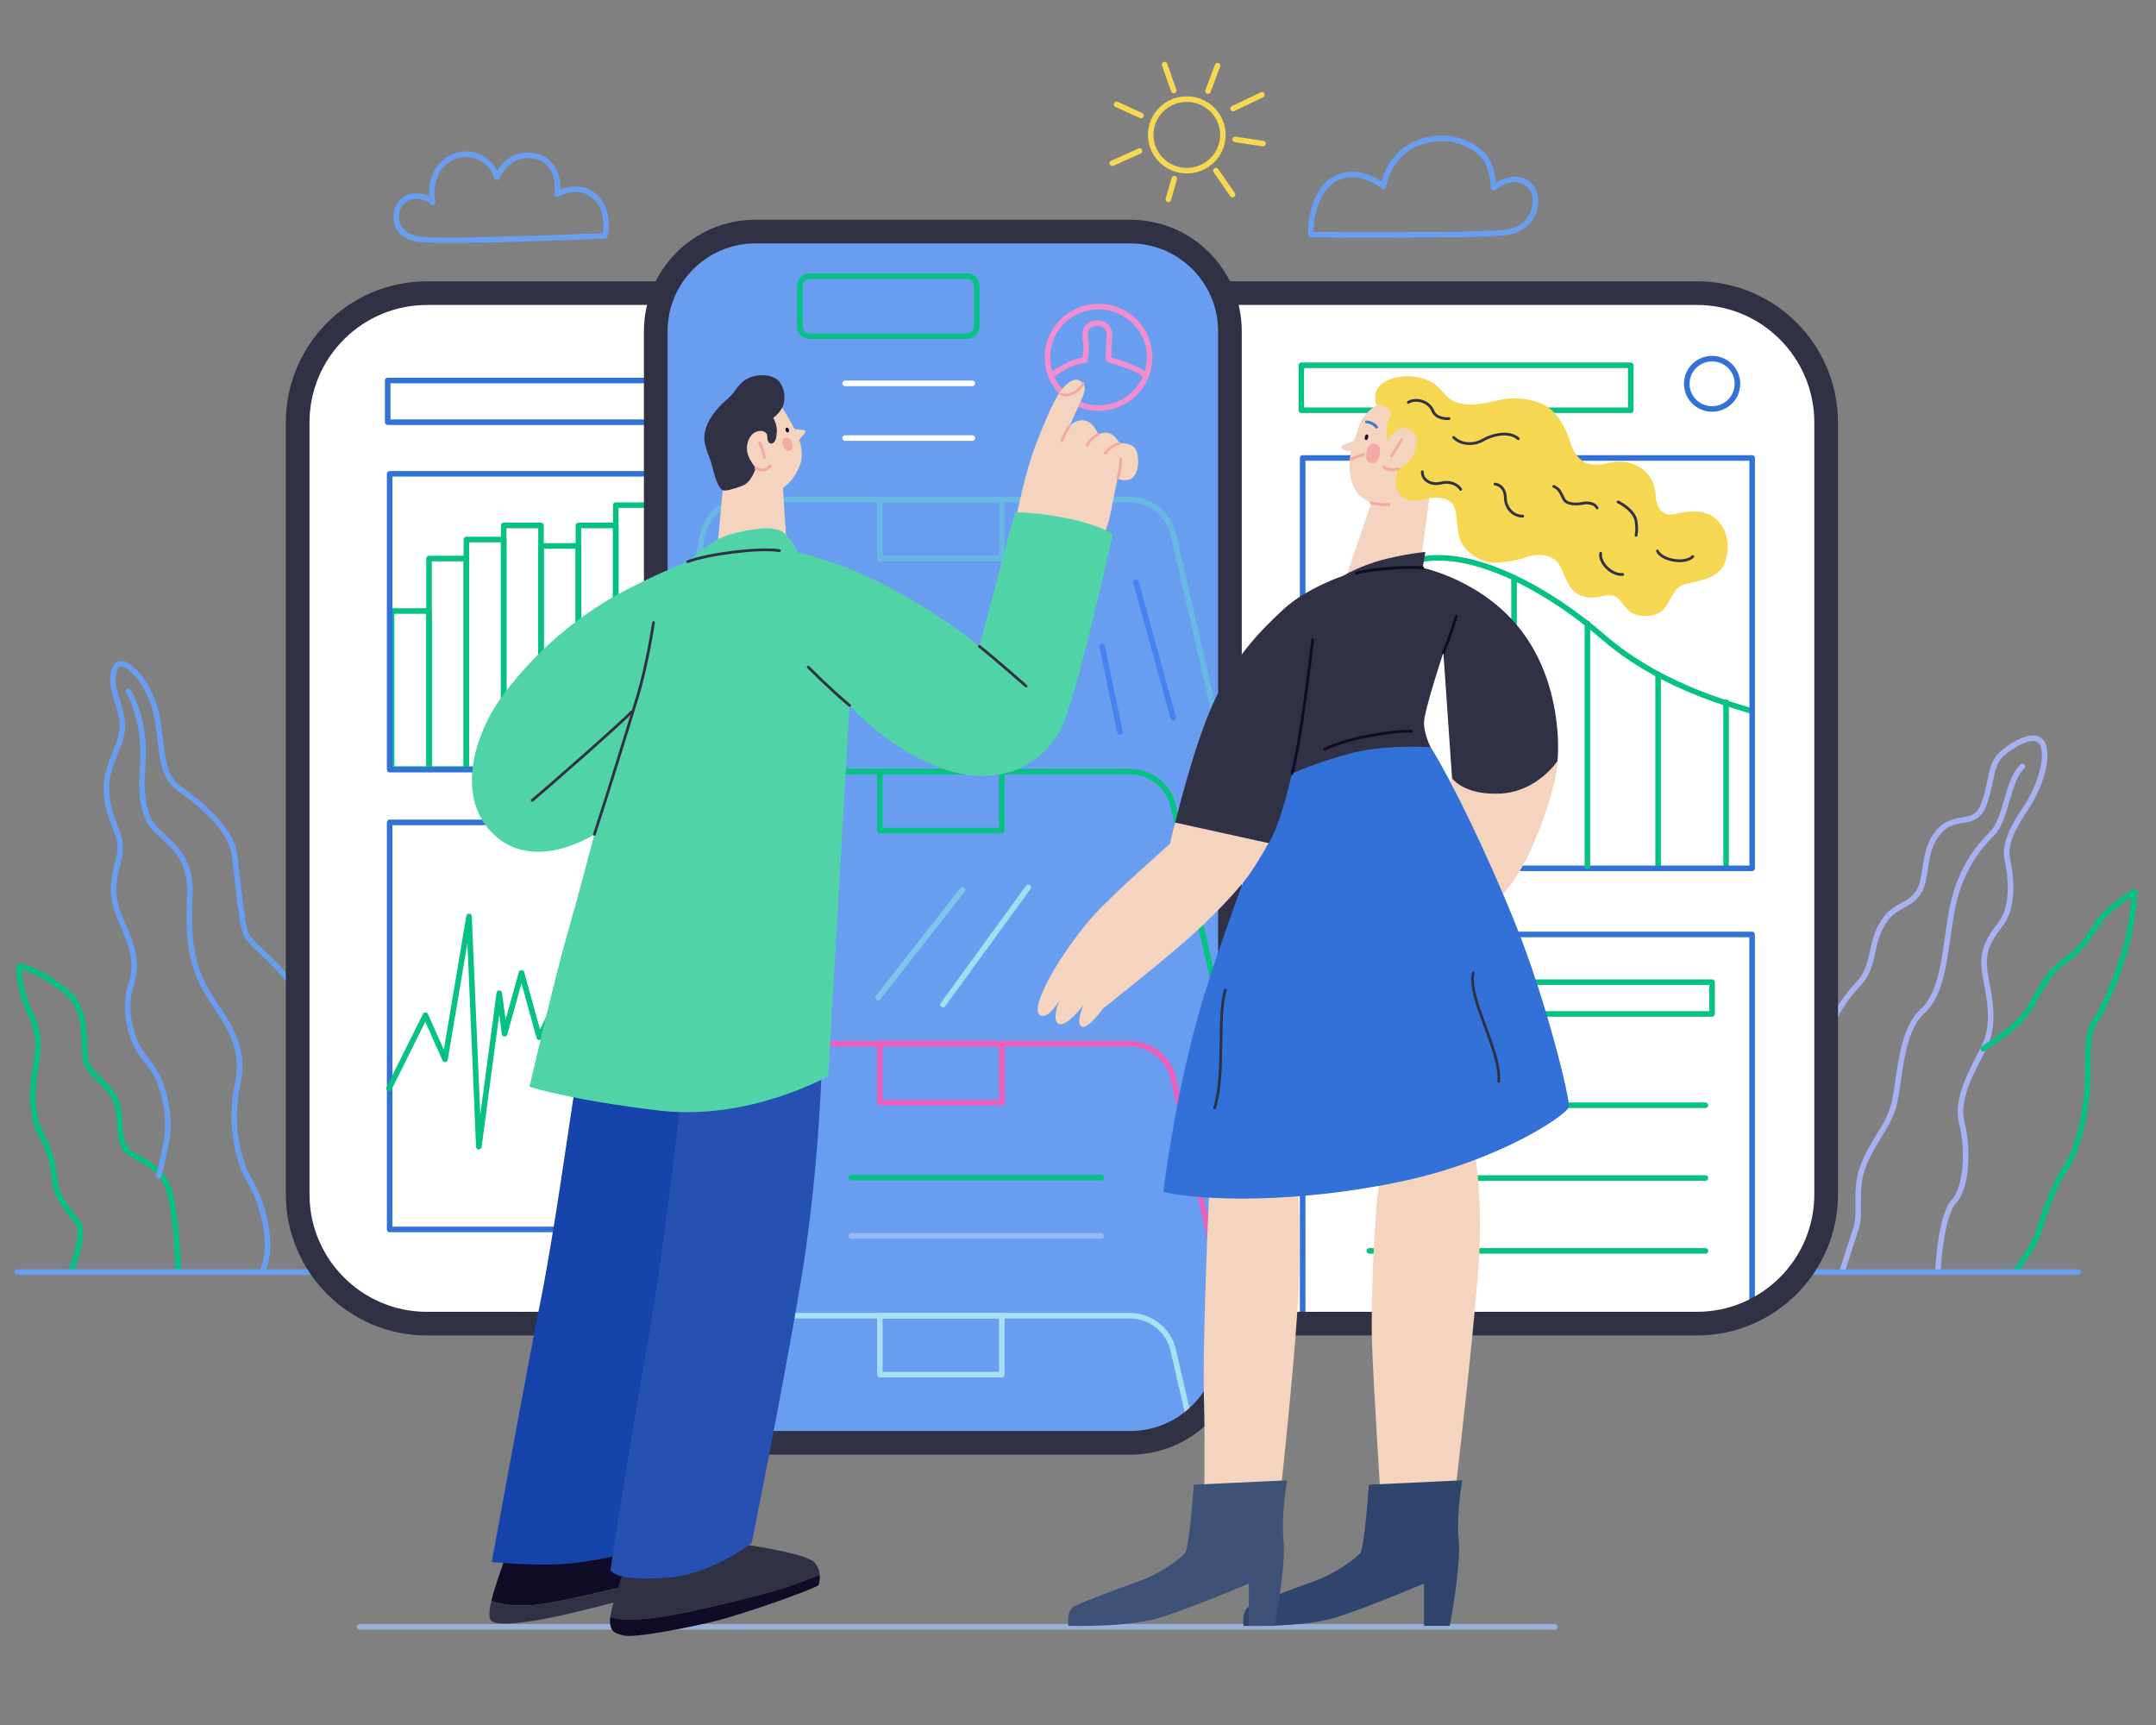 <svg width="450" height="360" viewBox="0 0 450 360" fill="none" xmlns="http://www.w3.org/2000/svg">
<rect x="0" y="0" width="450" height="360" fill="#808080" stroke="none"/>
<g clip-path="url(#clip0_2709_10448)">
<path d="M75.07 339.51H324.5" stroke="#98B1DB" stroke-width="1.16" stroke-linecap="round" stroke-linejoin="round"/>
<path d="M380.36 218.32C383.33 210.77 384.63 208.93 387.97 205.24C391.31 201.56 390.2 197.87 392.61 193.27C395.02 188.67 398.36 189.4 400.4 186.27C402.44 183.14 401.14 177.61 404.67 173.56C408.2 169.51 412.28 173.01 414.14 167.67C416 162.33 415.25 159.38 418.22 156.99C421.19 154.6 425.64 152.39 426.57 155.88C427.5 159.38 425.09 165.27 422.86 168.59C420.63 171.91 418.22 175.96 418.96 179.27C419.7 182.59 420.44 189.03 417.66 192.71C414.88 196.39 413.58 198.6 414.32 203.21C415.06 207.81 416.73 213.52 413.95 218.86C411.17 224.2 408.2 229.73 409.5 234.51C410.8 239.3 410.61 247.77 407.83 250.72C405.05 253.67 404.49 265.09 404.49 265.09" stroke="#A7B1F2" stroke-width="1.16" stroke-linecap="round" stroke-linejoin="round"/>
<path d="M422.12 159.94C418.96 162.89 418.78 170.99 415.81 173.94C412.84 176.89 408.76 181.86 407.27 190.7C405.79 199.54 405.6 207.09 401.15 211.14C396.7 215.19 396.51 225.32 395.4 230.11C394.29 234.9 391.32 237.48 389.09 242.82C386.86 248.16 388.53 252.95 387.42 256.26C386.31 259.58 384.45 265.47 384.45 265.47" stroke="#A7B1F2" stroke-width="1.16" stroke-linecap="round" stroke-linejoin="round"/>
<path d="M413.95 218.87C417.85 216.11 421.19 214.27 423.6 210.4C426.01 206.53 427.13 203.22 430.84 200.64C434.55 198.06 436.04 195.3 438.08 192.35C440.12 189.4 445.5 186.09 445.5 186.09C445.5 186.09 445.13 193.09 443.64 197.88C442.16 202.67 439.74 209.67 437.33 212.98C434.92 216.3 436.22 223.85 435.47 229.19C434.73 234.53 433.8 239.69 431.02 243.92C428.24 248.16 426.38 254.23 425.45 257.18C424.52 260.13 420.81 265.1 420.81 265.1" stroke="#05C182" stroke-width="1.16" stroke-linecap="round" stroke-linejoin="round"/>
<path d="M37.21 265.28C37.21 265.28 37.02 256.44 35.73 250.18C34.43 243.92 30.72 242.81 27.56 240.97C24.4 239.13 25.33 234.89 24.59 230.84C23.85 226.79 17.91 224.21 17.72 220.34C17.53 216.47 17.72 212.6 15.86 209.29C14 205.97 4.91 201 3.98 201.74C3.98 201.74 3.79 205.98 6.02 210.76C8.25 215.55 8.25 217.94 7.32 223.47C6.39 229 6.95 233.05 8.06 235.63C9.17 238.21 10.84 240.42 11.22 245.02C11.59 249.62 14 252.57 16.05 254.78C18.09 256.99 14.94 264.91 14.94 264.91" stroke="#05C182" stroke-width="1.16" stroke-linecap="round" stroke-linejoin="round"/>
<path d="M61.52 207.27C60.78 203.4 52.61 197.32 51.5 195.3C50.39 193.27 49.64 183.51 48.9 178.17C48.16 172.83 41.29 167.3 37.39 164.54C33.49 161.78 34.05 156.99 32.75 149.62C31.45 142.25 25.67 136.59 24.21 139.12C21.98 142.99 26.07 147.78 25.51 152.38C24.95 156.98 21.43 160.3 22.35 166.75C23.28 173.2 26.25 174.12 24.58 180.19C22.91 186.27 23.84 188.85 25.69 193.08C27.55 197.32 28.85 201 27.36 205.42C25.88 209.84 26.62 216.84 30.7 221.44C34.78 226.04 35.53 233.96 34.78 238.02C34.04 242.07 33.11 245.39 33.11 245.39" stroke="#699DEF" stroke-width="1.16" stroke-linecap="round" stroke-linejoin="round"/>
<path d="M26.82 144.28C29.42 149.07 30.16 154.41 29.79 159.57C29.42 164.73 29.42 170.44 32.95 173.57C36.48 176.7 40 179.83 39.63 186.65C39.26 193.46 39.44 200.09 42.6 205.99C45.76 211.88 51.51 216.86 49.65 225.88C47.79 234.9 49.65 242.27 52.25 246.69C54.85 251.11 57.26 259.77 54.85 265.11" stroke="#699DEF" stroke-width="1.16" stroke-linecap="round" stroke-linejoin="round"/>
<path d="M3.66 265.47H433.77" stroke="#699DEF" stroke-width="1.16" stroke-linecap="round" stroke-linejoin="round"/>
<path d="M89.12 61.17H354.16C369.06 61.17 381.15 73.26 381.15 88.16V249.25C381.15 264.15 369.06 276.24 354.16 276.24H89.12C74.22 276.24 62.13 264.15 62.13 249.25V88.17C62.13 73.27 74.22 61.18 89.12 61.18V61.17Z" fill="white"/>
<path d="M340.37 76.23H271.61V85.62H340.37V76.23Z" stroke="#05C182" stroke-width="1.16" stroke-linecap="round" stroke-linejoin="round"/>
<path d="M357.35 85.35C360.272 85.35 362.64 82.999 362.64 80.1C362.64 77.201 360.272 74.85 357.35 74.85C354.428 74.85 352.06 77.201 352.06 80.1C352.06 82.999 354.428 85.35 357.35 85.35Z" stroke="#3171D8" stroke-width="1.16" stroke-linecap="round" stroke-linejoin="round"/>
<path d="M271.89 276.24V195.02H365.7V274.03" stroke="#3171D8" stroke-width="1.16" stroke-linecap="round" stroke-linejoin="round"/>
<path d="M357.35 204.97H298.33V211.6H357.35V204.97Z" stroke="#05C182" stroke-width="1.16" stroke-linecap="round" stroke-linejoin="round"/>
<path d="M355.96 230.66H285.81" stroke="#05C182" stroke-width="1.16" stroke-linecap="round" stroke-linejoin="round"/>
<path d="M355.96 245.85H285.81" stroke="#05C182" stroke-width="1.16" stroke-linecap="round" stroke-linejoin="round"/>
<path d="M355.96 261.05H285.81" stroke="#05C182" stroke-width="1.16" stroke-linecap="round" stroke-linejoin="round"/>
<path d="M365.42 148.33C359.02 146.4 345.65 142.53 334.52 132.86C323.38 123.19 307.52 114.35 296.1 116.84C284.69 119.33 272.44 130.1 272.44 130.1" stroke="#05C182" stroke-width="1.16" stroke-linecap="round" stroke-linejoin="round"/>
<path d="M346.08 140.74V181.07" stroke="#05C182" stroke-width="1.16" stroke-linecap="round" stroke-linejoin="round"/>
<path d="M360.27 146.54V180.93" stroke="#05C182" stroke-width="1.16" stroke-linecap="round" stroke-linejoin="round"/>
<path d="M365.71 95.57H271.89V181.21H365.71V95.57Z" stroke="#3171D8" stroke-width="1.16" stroke-linecap="round" stroke-linejoin="round"/>
<path d="M331.32 130.1V180.8" stroke="#05C182" stroke-width="1.16" stroke-linecap="round" stroke-linejoin="round"/>
<path d="M316.01 120.57V180.93" stroke="#05C182" stroke-width="1.16" stroke-linecap="round" stroke-linejoin="round"/>
<path d="M89.12 61.17H354.16C369.06 61.17 381.15 73.26 381.15 88.16V249.25C381.15 264.15 369.06 276.24 354.16 276.24H89.12C74.22 276.24 62.13 264.15 62.13 249.25V88.17C62.13 73.27 74.22 61.18 89.12 61.18V61.17Z" stroke="#303145" stroke-width="4.94" stroke-linecap="round" stroke-linejoin="round"/>
<path d="M235.91 48.33H157.67C146.183 48.33 136.87 57.642 136.87 69.13V280.31C136.87 291.798 146.183 301.11 157.67 301.11H235.91C247.398 301.11 256.71 291.798 256.71 280.31V69.13C256.71 57.642 247.398 48.33 235.91 48.33Z" fill="#699DEF"/>
<path d="M229.29 85.16C235.183 85.16 239.96 80.419 239.96 74.57C239.96 68.721 235.183 63.98 229.29 63.98C223.397 63.98 218.62 68.721 218.62 74.57C218.62 80.419 223.397 85.16 229.29 85.16Z" stroke="#F28DCF" stroke-width="1.16" stroke-linecap="round" stroke-linejoin="round"/>
<path d="M219.3 78.41C220.16 77.8 223.53 75.37 226.41 75.18C226.41 75.18 226.72 73.6 226.72 72.44C226.72 71.28 225.8 68.48 227.76 67.69C229.72 66.9 231.81 67.93 231.56 70.37C231.31 72.8 231.38 75.06 231.38 75.06C231.38 75.06 238 76.76 239.11 78.47" stroke="#F28DCF" stroke-width="1.16" stroke-linecap="round" stroke-linejoin="round"/>
<path d="M201.84 57.63H168.97C167.849 57.63 166.94 58.539 166.94 59.66V68.12C166.94 69.241 167.849 70.15 168.97 70.15H201.84C202.961 70.15 203.87 69.241 203.87 68.12V59.66C203.87 58.539 202.961 57.63 201.84 57.63Z" stroke="#05C182" stroke-width="1.16" stroke-linecap="round" stroke-linejoin="round"/>
<path d="M136.87 164.77L146.61 111.86C147.42 107.46 151.28 104.26 155.79 104.26H235.78C240.13 104.26 243.91 107.25 244.88 111.46L257.14 164.76" stroke="#65B9E2" stroke-width="1.16" stroke-linecap="round" stroke-linejoin="round"/>
<path d="M209.1 104.27H183.65V116.56H209.1V104.27Z" stroke="#65B9E2" stroke-width="1.16" stroke-linecap="round" stroke-linejoin="round"/>
<path d="M136.87 221.54L146.61 168.63C147.42 164.23 151.28 161.03 155.79 161.03H235.78C240.13 161.03 243.91 164.02 244.88 168.23L257.14 221.53" stroke="#05C182" stroke-width="1.16" stroke-linecap="round" stroke-linejoin="round"/>
<path d="M209.1 161.04H183.65V173.33H209.1V161.04Z" stroke="#05C182" stroke-width="1.16" stroke-linecap="round" stroke-linejoin="round"/>
<path d="M136.87 278.32L146.61 225.41C147.42 221.01 151.28 217.81 155.79 217.81H235.78C240.13 217.81 243.91 220.8 244.88 225.01L257.14 278.31" stroke="#ED5FBB" stroke-width="1.16" stroke-linecap="round" stroke-linejoin="round"/>
<path d="M209.1 217.81H183.65V230.1H209.1V217.81Z" stroke="#ED5FBB" stroke-width="1.16" stroke-linecap="round" stroke-linejoin="round"/>
<path d="M144.15 295.54C145.56 287.88 146.61 282.18 146.61 282.18C147.42 277.78 151.28 274.58 155.79 274.58H235.78C240.13 274.58 243.91 277.57 244.88 281.78C244.88 281.78 246.31 287.98 248.18 296.14" stroke="#A7E0F0" stroke-width="1.16" stroke-linecap="round" stroke-linejoin="round"/>
<path d="M209.1 274.59H183.65V286.88H209.1V274.59Z" stroke="#A7E0F0" stroke-width="1.16" stroke-linecap="round" stroke-linejoin="round"/>
<path d="M176.4 80.01H202.94" stroke="white" stroke-width="1.16" stroke-linecap="round" stroke-linejoin="round"/>
<path d="M176.4 91.42H202.94" stroke="white" stroke-width="1.16" stroke-linecap="round" stroke-linejoin="round"/>
<path d="M237.09 121.45L244.88 149.81" stroke="#4881F1" stroke-width="1.16" stroke-linecap="round" stroke-linejoin="round"/>
<path d="M230.04 134.89L233.75 152.75" stroke="#4881F1" stroke-width="1.16" stroke-linecap="round" stroke-linejoin="round"/>
<path d="M200.9 185.72L183.27 208.19" stroke="#7FC5E7" stroke-width="1.16" stroke-linecap="round" stroke-linejoin="round"/>
<path d="M214.63 185.17L196.82 209.66" stroke="#9EE0EB" stroke-width="1.16" stroke-linecap="round" stroke-linejoin="round"/>
<path d="M177.7 245.76H229.85" stroke="#05C182" stroke-width="1.16" stroke-linecap="round" stroke-linejoin="round"/>
<path d="M177.7 257.92H229.85" stroke="#99B8F7" stroke-width="1.16" stroke-linecap="round" stroke-linejoin="round"/>
<path d="M138.13 79.41H80.92V88.11H138.13V79.41Z" stroke="#3171D8" stroke-width="1.16" stroke-linecap="round" stroke-linejoin="round"/>
<path d="M137.28 171.63H81.33V256.58H137.28V171.63Z" stroke="#3171D8" stroke-width="1.16" stroke-linecap="round" stroke-linejoin="round"/>
<path d="M81.19 227.16L88.8 211.87L92.89 221.08L97.9 191.25L99.94 239.32L104.21 207.27L105.32 215.74L108.85 203.03L112.56 216.48L117.94 205.43L124.06 215.74" stroke="#05C182" stroke-width="1.16" stroke-linecap="round" stroke-linejoin="round"/>
<path d="M89.54 127.52H81.75V160.49H89.54V127.52Z" stroke="#05C182" stroke-width="1.16" stroke-linecap="round" stroke-linejoin="round"/>
<path d="M97.34 116.56H89.55V160.49H97.34V116.56Z" stroke="#05C182" stroke-width="1.16" stroke-linecap="round" stroke-linejoin="round"/>
<path d="M105.13 112.6H97.34V160.49H105.13V112.6Z" stroke="#05C182" stroke-width="1.16" stroke-linecap="round" stroke-linejoin="round"/>
<path d="M112.92 109.66H105.13V160.49H112.92V109.66Z" stroke="#05C182" stroke-width="1.16" stroke-linecap="round" stroke-linejoin="round"/>
<path d="M120.72 113.93H112.93V160.49H120.72V113.93Z" stroke="#05C182" stroke-width="1.16" stroke-linecap="round" stroke-linejoin="round"/>
<path d="M128.51 109.66H120.72V160.49H128.51V109.66Z" stroke="#05C182" stroke-width="1.16" stroke-linecap="round" stroke-linejoin="round"/>
<path d="M136.31 105.42H128.52V160.49H136.31V105.42Z" stroke="#05C182" stroke-width="1.16" stroke-linecap="round" stroke-linejoin="round"/>
<path d="M137.28 98.88H81.33V160.62H137.28V98.88Z" stroke="#3171D8" stroke-width="1.16" stroke-linecap="round" stroke-linejoin="round"/>
<path d="M235.91 48.33H157.67C146.183 48.33 136.87 57.642 136.87 69.13V280.31C136.87 291.798 146.183 301.11 157.67 301.11H235.91C247.398 301.11 256.71 291.798 256.71 280.31V69.13C256.71 57.642 247.398 48.33 235.91 48.33Z" stroke="#303145" stroke-width="4.94" stroke-linecap="round" stroke-linejoin="round"/>
<path d="M288.03 246.13C286.92 250.55 286.08 271.82 286.36 280.11C286.64 288.4 288.03 310.5 288.03 310.5L303.9 309.95C303.9 309.95 307.52 279.29 308.63 263.81C309.74 248.34 307.24 236.74 307.24 236.74L288.03 246.13Z" fill="#F5D4BF"/>
<path d="M285.71 309.85L305.2 308.93C305.2 308.93 303.9 316.3 304.46 321.45C305.02 326.61 302.6 339.31 302.6 339.31H297.22V330.47C297.22 330.47 285.16 335.63 278.48 337.65C271.8 339.68 259.55 339.31 259.55 339.31C259.55 339.31 258.99 335.99 261.03 335.07C263.07 334.15 268.82 331.94 274.02 330.1C279.22 328.26 282.93 325.13 283.86 324.21C284.79 323.29 285.72 309.84 285.72 309.84L285.71 309.85Z" fill="#2F456E"/>
<path d="M252.4 248.34C251.84 260.5 251.01 282.6 251.29 291.99C251.57 301.38 251.29 315.47 251.29 315.47L266.88 315.19C266.88 315.19 269.66 290.33 270.78 273.75C271.89 257.17 270.78 247.23 270.78 247.23L252.41 248.34H252.4Z" fill="#F5D4BF"/>
<path d="M303.07 162.42L297.5 173.75L311.42 188.85C311.42 188.85 315.97 185.44 319.77 176.79C323.57 168.13 325.24 160.77 325.06 158.83C324.87 156.9 303.07 162.42 303.07 162.42Z" fill="#F5D4BF"/>
<path d="M298.61 155.93C302.92 162.84 310.44 178.17 316.57 193.5C322.69 208.83 327.84 229.55 327.43 231.07C327.01 232.59 313.23 242.26 291.94 246.68C270.64 251.1 251.3 250.69 242.81 248.75C242.81 248.75 245.32 227.48 251.16 208.28C257.01 189.08 269.67 157.45 269.67 157.45C269.67 157.45 277.33 154.96 285.4 154.27C293.47 153.58 298.62 155.93 298.62 155.93H298.61Z" fill="#3171D8"/>
<path d="M288.87 83.6C287.01 84.61 284.79 86.09 283.86 88.39C282.93 90.69 283.02 91.89 282 92.26C280.98 92.63 279.96 92.77 279.96 93.46C279.96 94.15 282 94.1 282 94.1C282 94.1 281.44 97 281.77 98.98C282.1 100.96 282.88 103.63 286.22 104.92L280.56 121.54L296.06 120.67L298.33 104.05C298.33 104.05 299.81 91.85 297.36 88.07C294.9 84.29 288.87 83.6 288.87 83.6Z" fill="#F5D4BF"/>
<path d="M287.44 81.27C286.73 82.44 287.02 83.99 287.3 84.45C288.55 84.38 290.85 85.32 290.19 86.69C289.01 89.14 289.56 91.88 289.56 91.88C289.56 91.88 291.93 88.52 293.69 89.39C295.45 90.26 296.33 91.32 295.27 94.22C294.2 97.12 291.84 97.81 291.84 97.81C291.84 97.81 290.49 101.63 292.3 103.38C294.11 105.13 296.48 104.53 297.96 104.07C299.44 103.61 302.83 103.75 303.57 105.91C304.31 108.07 303.94 111.07 305.05 113.28C306.16 115.49 309.27 117.38 311.68 117.42C314.09 117.47 317.11 116.82 318.96 116.18C320.82 115.54 324.39 115.4 325.78 118.44C327.17 121.48 327.68 123.55 330.37 124.43C333.06 125.3 334.87 123.88 336.59 124.29C338.31 124.7 338.54 126.45 340.39 127.74C342.25 129.03 346.14 128.85 347.58 126.77C349.02 124.7 349.53 122.3 352.08 121.8C354.63 121.29 358.99 120.65 360.06 117.29C361.13 113.93 360.71 110.48 358.02 108.17C355.33 105.87 351.06 106.97 349.2 107.34C347.34 107.71 345.63 106.37 345.53 103.06C345.44 99.74 342.79 97.03 339.45 96.48C336.11 95.93 334.9 97.31 332.26 96.94C329.62 96.57 328.32 94.27 327.67 92.06C327.02 89.85 325.26 86.26 322.8 84.79C320.34 83.32 316.54 82.63 312.64 83.55C308.74 84.47 306.93 84.7 304.47 84.1C302.01 83.5 301.41 81.75 299.64 80.32C297.88 78.89 295.07 78.34 292.8 78.57C290.53 78.8 288.45 79.54 287.41 81.26L287.44 81.27Z" fill="#F5D751"/>
<path d="M285.07 91.82C284.85 91.77 284.78 91.54 284.88 91.16C284.98 90.77 285.14 90.61 285.36 90.66C285.58 90.71 285.65 90.94 285.55 91.32C285.45 91.71 285.29 91.87 285.07 91.82Z" fill="#100C27"/>
<path d="M285.21 88.04C285.8 88.07 286.92 88.49 287.33 89.15" stroke="#4B77BF" stroke-width="0.58" stroke-linecap="round" stroke-linejoin="round"/>
<path d="M281.91 95.88C282.29 95.67 284.59 94.81 284.59 94.81" stroke="#F3A8A3" stroke-width="0.58" stroke-linecap="round" stroke-linejoin="round"/>
<path d="M292.56 91.74C291.86 92.85 290.44 95.19 290.44 95.19" stroke="#F3A8A3" stroke-width="0.58" stroke-linecap="round" stroke-linejoin="round"/>
<path d="M286.2 96.65C285.28 96.48 284.94 95.72 285.19 94.39C285.44 93.06 286.03 92.46 286.95 92.63C287.87 92.8 288.21 93.56 287.96 94.89C287.71 96.22 287.12 96.82 286.2 96.65Z" fill="#F3A8A3"/>
<path d="M286.22 104.92C287.72 105.45 289.91 105.28 289.91 105.28" stroke="#F3A8A3" stroke-width="0.58" stroke-linecap="round" stroke-linejoin="round"/>
<path d="M303.41 91.29C305.22 93.09 308.07 92.74 309.53 91.84C310.99 90.94 314.75 89.7 316.91 91.56" stroke="#303145" stroke-width="0.58" stroke-linecap="round" stroke-linejoin="round"/>
<path d="M312.04 101.02C313.22 101.16 314.2 102.19 314.2 103.92C314.2 105.65 315.52 107.72 317.82 107.72" stroke="#303145" stroke-width="0.58" stroke-linecap="round" stroke-linejoin="round"/>
<path d="M324.29 101.51C325.4 101.92 325.75 102.82 326.38 104.13C327.01 105.44 329.37 105.24 330.42 105.03C331.47 104.82 332.86 105.03 333.34 106" stroke="#303145" stroke-width="0.58" stroke-linecap="round" stroke-linejoin="round"/>
<path d="M337.72 104.75C338.97 105.37 341.2 106.89 341.48 108.76C341.76 110.62 341.48 111.73 341.48 111.73" stroke="#303145" stroke-width="0.58" stroke-linecap="round" stroke-linejoin="round"/>
<path d="M334.1 115.46C333.75 117.39 336.33 120.09 338.69 119.88" stroke="#303145" stroke-width="0.58" stroke-linecap="round" stroke-linejoin="round"/>
<path d="M345.94 114.98C346.71 116.84 351.58 117.88 353.32 116.15" stroke="#303145" stroke-width="0.58" stroke-linecap="round" stroke-linejoin="round"/>
<path d="M296.87 98.47C296.8 100.27 298.82 101.3 300.7 100.82C302.58 100.34 304.18 101.03 304.88 102.13" stroke="#303145" stroke-width="0.58" stroke-linecap="round" stroke-linejoin="round"/>
<path d="M293.95 83.97C295.55 83 298.26 83.76 299.03 85.7C299.8 87.63 302.44 87.36 302.44 87.36" stroke="#303145" stroke-width="0.58" stroke-linecap="round" stroke-linejoin="round"/>
<path d="M291.84 97.82C291.03 98.15 289.36 98.15 288.84 97.43" stroke="#F3A8A3" stroke-width="0.58" stroke-linecap="round" stroke-linejoin="round"/>
<path d="M285.11 117.95C290.53 115.85 297.5 115.19 297.5 115.19L296.94 118.51C296.94 118.51 309.88 121.13 317.96 132.18C326.03 143.23 325.34 156.91 325.06 158.84C325.06 158.84 320.88 165.19 313.23 165.61C305.57 166.02 303.07 162.43 303.07 162.43L301.26 136.19C301.26 136.19 297.22 148.35 297.22 150.83C297.22 153.31 298.61 155.94 298.61 155.94C298.61 155.94 289.01 155.25 281.49 157.32C273.97 159.39 269.66 161.46 269.66 161.46C269.66 161.46 267.29 172.1 264.79 175.96C264.79 175.96 260.75 177.89 253.79 175.68C246.83 173.47 245.3 171.67 245.3 171.67C245.3 171.67 249.34 154.68 253.79 145.56C258.24 136.44 263.12 131.61 267.85 127.19C272.58 122.77 280.38 120.15 280.38 120.15C280.38 120.15 281.91 119.18 285.11 117.94V117.95Z" fill="#303145"/>
<path d="M245.3 171.68C244.74 173.61 244.19 176.1 244.19 176.1C244.19 176.1 232.08 186.74 228.04 191.29C224 195.85 220.11 201.93 218.71 204.69C217.32 207.45 215.55 211.41 217.32 211.96C219.08 212.51 221.12 208.74 221.12 208.74C221.12 208.74 219.36 213.07 221.03 213.71C222.7 214.35 226.13 209.75 226.13 209.75C226.13 209.75 224.46 213.62 225.76 214.26C227.06 214.9 230.21 210.48 230.21 210.48C230.21 210.48 239.68 203.02 246.26 197.4C252.85 191.78 258.42 185.7 260.55 182.76C262.68 179.81 264.77 175.95 264.77 175.95L245.28 171.67L245.3 171.68Z" fill="#F5D4BF"/>
<path d="M249.15 309.85L268.64 308.93C268.64 308.93 267.34 316.3 267.9 321.45C268.46 326.61 266.04 339.31 266.04 339.31H260.66V330.47C260.66 330.47 248.6 335.63 241.92 337.65C235.24 339.68 222.99 339.31 222.99 339.31C222.99 339.31 222.43 335.99 224.47 335.07C226.51 334.15 232.26 331.94 237.46 330.1C242.66 328.26 246.37 325.13 247.3 324.21C248.23 323.29 249.16 309.84 249.16 309.84L249.15 309.85Z" fill="#3E5278"/>
<path d="M269.66 161.46C271.47 155.52 273.97 133.56 273.97 133.56" stroke="#100C27" stroke-width="0.58" stroke-linecap="round" stroke-linejoin="round"/>
<path d="M296.94 118.5C294.3 118.22 286.43 118.64 283.09 119.61" stroke="#100C27" stroke-width="0.58" stroke-linecap="round" stroke-linejoin="round"/>
<path d="M301.26 136.18C302.72 132.8 303.97 128.58 303.97 128.58" stroke="#100C27" stroke-width="0.58" stroke-linecap="round" stroke-linejoin="round"/>
<path d="M294.57 152.62C291.58 152.41 281.49 153.86 276.48 156.35" stroke="#100C27" stroke-width="0.58" stroke-linecap="round" stroke-linejoin="round"/>
<path d="M255.74 206.63C254.07 212.16 255.74 224.03 253.51 231.22" stroke="#303145" stroke-width="0.58" stroke-linecap="round" stroke-linejoin="round"/>
<path d="M307.52 203.03C306.13 208 313.37 219.33 312.81 225.68" stroke="#303145" stroke-width="0.58" stroke-linecap="round" stroke-linejoin="round"/>
<path d="M133.62 322.1L131.05 330.92C124.54 332.46 116.63 334.27 113.48 334.72C108.47 335.44 104.72 334.97 102.55 334.11C103.3 330.95 104.9 326.8 105.77 324.13L133.61 322.1H133.62Z" fill="#100C27"/>
<path d="M171.1 328.69C169.72 329.2 167.26 330.12 164.8 331.03C161.09 332.41 146.15 336 140.49 337.02C135.36 337.94 129.99 338.48 127.38 337.4C127.7 335.12 129.13 331.12 130.19 327.63L153.94 322.1C153.94 322.1 168.14 324.03 169.99 326.06C170.76 326.89 171.03 327.85 171.09 328.69H171.1Z" fill="#303145"/>
<path d="M120.17 225.96C118.5 236.46 115.72 256.99 112.75 271.91C109.78 286.83 102.64 325.97 102.64 325.97C102.64 325.97 107.28 326.52 114.33 326.52C121.38 326.52 128.9 324.59 128.9 324.59C128.9 324.59 139.48 295.31 144.12 267.13C148.76 238.95 150.8 225.97 150.8 225.97H120.18L120.17 225.96Z" fill="#1643AC"/>
<path d="M142.25 227.53C140.95 240.79 137.33 268.51 135.1 280.66C132.87 292.82 128.23 322.01 127.4 327.72C128.33 328.83 130.93 329.93 139.83 329.19C148.74 328.45 156.9 322.01 156.9 322.01C156.9 322.01 163.21 290.88 167.11 267.68C171.01 244.47 171.56 221.64 171.56 221.64L142.24 227.53H142.25Z" fill="#2650B2"/>
<path d="M212.22 107.45C212.22 107.45 213.98 98.52 216.12 92.99C218.25 87.46 220.39 82.4 222.15 80.65C223.91 78.9 225.12 78.9 226.05 80.01C226.98 81.12 225.96 82.68 225.4 84.06C224.84 85.44 223.17 89.03 223.17 89.03C223.17 89.03 224.38 87.46 226.33 87.74C228.28 88.02 229.21 90.69 229.21 90.69C229.21 90.69 230.23 90.05 231.53 90.41C232.83 90.78 233.66 92.53 233.66 92.53C233.66 92.53 236.63 92.16 237.28 94.28C237.93 96.4 237.47 99.16 236.07 99.9C234.68 100.64 233.26 99.85 233.26 99.85C233.26 99.85 232.45 103.58 231.98 106.25C231.52 108.92 230.31 112.05 230.31 112.05L212.22 107.45Z" fill="#F5D4BF"/>
<path d="M223.17 89.03C222.4 90.11 221.64 91.91 221.64 91.91" stroke="#F3A8A3" stroke-width="0.58" stroke-linecap="round" stroke-linejoin="round"/>
<path d="M233.26 99.85C233.96 97.92 233.96 95.84 233.96 95.84" stroke="#F3A8A3" stroke-width="0.58" stroke-linecap="round" stroke-linejoin="round"/>
<path d="M233.66 92.53C232.08 92.81 230.69 94.6 230.69 94.6" stroke="#F3A8A3" stroke-width="0.58" stroke-linecap="round" stroke-linejoin="round"/>
<path d="M229.2 90.69C227.69 91.36 226.86 92.95 226.86 92.95" stroke="#F3A8A3" stroke-width="0.58" stroke-linecap="round" stroke-linejoin="round"/>
<path d="M221.43 82.24C223.1 83 225.51 81.5 226.05 80.01" stroke="#F3A8A3" stroke-width="0.58" stroke-linecap="round" stroke-linejoin="round"/>
<path d="M163.18 84.89C163.18 84.89 165.55 88.85 165.82 89.49C165.82 89.49 166.28 89.63 166.89 89.67C167.49 89.72 167.96 89.62 168.1 89.95C168.24 90.27 167.13 91.42 166.8 91.79C166.8 91.79 167.82 94.28 167.08 96.72C166.34 99.16 164.57 101.09 163.41 101.83L164.15 113.39L149.81 113.62L151.02 100.22C151.02 100.22 151.53 91.79 155.06 88.02C158.59 84.24 163.18 84.89 163.18 84.89Z" fill="#F5D4BF"/>
<path d="M161.41 87.23C161.41 87.23 162.2 88.66 162.15 89.9C162.1 91.14 161.92 92.25 161.22 92.52C160.52 92.8 160.11 92.01 160.15 91.14C160.2 90.27 159.31 89.62 157.92 90.08C156.53 90.54 155.74 92.38 155.92 94.09C156.11 95.79 157.73 97.64 157.73 97.64C157.73 97.64 156.94 100.68 154.85 101.42C152.76 102.16 151.51 102.48 150.91 102.34C150.31 102.2 149.43 100.59 148.73 97.6C148.03 94.61 146.32 92.54 147.29 89.5C148.26 86.46 150.4 84.53 152.02 83.1C153.64 81.67 154.02 79.92 156.33 78.86C158.65 77.8 161.8 78.35 162.73 79.73C163.66 81.11 163.94 82.58 163.57 84.24C163.2 85.9 161.39 87.23 161.39 87.23H161.41Z" fill="#303145"/>
<path d="M164.45 90.23C164.23 90.29 164.07 90.16 163.98 89.84C163.89 89.52 163.96 89.32 164.18 89.26C164.4 89.2 164.56 89.33 164.65 89.65C164.74 89.97 164.67 90.17 164.45 90.23Z" fill="#100C27"/>
<path d="M164.89 94.06C164.29 94.28 163.81 93.95 163.48 93.07C163.15 92.19 163.29 91.63 163.89 91.41C164.49 91.19 164.97 91.52 165.3 92.4C165.63 93.28 165.49 93.84 164.89 94.06Z" fill="#F3A8A3"/>
<path d="M157.75 97.64C158.72 98.3 159.91 98.37 160.74 97.26" stroke="#F3A8A3" stroke-width="0.58" stroke-linecap="round" stroke-linejoin="round"/>
<path d="M158.55 92.43C159.07 93.29 159.59 95.47 159.59 95.47" stroke="#F3A8A3" stroke-width="0.58" stroke-linecap="round" stroke-linejoin="round"/>
<path d="M143.55 117.21C143.55 117.21 148.38 112.61 152.46 111.5C156.54 110.39 161.18 109.66 163.22 110.95C165.26 112.24 166.56 115.37 166.56 115.37C166.56 115.37 175.1 116.84 186.6 123.11C198.1 129.38 204.42 134.9 204.42 134.9L211.84 106.91C211.84 106.91 217.22 106.91 223.72 108.38C230.22 109.85 232.26 111.51 232.26 111.51C232.26 111.51 225.39 142.64 222.05 150.74C218.71 158.84 209.8 164.37 198.11 160.87C186.42 157.37 177.32 147.24 177.32 147.24L172.87 224.59C172.87 224.59 156.35 233.98 137.61 231.77C118.87 229.56 110.51 226.8 110.51 226.8C110.51 226.8 115.71 204.33 118.3 195.31C120.9 186.29 124.05 174.13 124.05 174.13C124.05 174.13 111.99 182.05 103.45 174.5C94.91 166.95 98.81 153.5 104.75 145.4C110.69 137.3 117.93 130.85 125.54 126.06C133.15 121.27 143.54 117.22 143.54 117.22L143.55 117.21Z" fill="#50D4A7"/>
<path d="M170.83 330.85C168.79 332.05 155.24 336.83 149.3 338.31C143.36 339.78 132.69 341.81 130.37 341.35C128.05 340.89 127.31 340.24 127.31 338.22C127.31 337.98 127.33 337.71 127.38 337.4C129.99 338.48 135.36 337.94 140.49 337.02C146.15 336.01 161.09 332.41 164.8 331.03C167.26 330.12 169.72 329.2 171.1 328.69C171.19 329.89 170.83 330.85 170.83 330.85Z" fill="#100C27"/>
<path d="M131.06 330.92L130.19 333.89C130.19 333.89 120.54 336.47 115.53 337.48C110.52 338.49 104.67 339.41 102.72 338.4C101.92 337.99 102.04 336.29 102.56 334.11C104.73 334.97 108.47 335.44 113.49 334.72C116.64 334.27 124.55 332.46 131.06 330.92Z" fill="#303145"/>
<path d="M143.55 117.21C147.73 115.64 158.12 114.26 162.67 114.91" stroke="#303145" stroke-width="0.58" stroke-linecap="round" stroke-linejoin="round"/>
<path d="M177.33 147.23C173.25 143.82 168.7 139.22 168.7 139.22" stroke="#303145" stroke-width="0.58" stroke-linecap="round" stroke-linejoin="round"/>
<path d="M204.42 134.89C208.13 137.84 214.16 143.18 214.16 143.18" stroke="#303145" stroke-width="0.58" stroke-linecap="round" stroke-linejoin="round"/>
<path d="M124.06 174.12C126.84 165.74 130.83 152.57 132.97 145.67C135.1 138.76 136.4 129.92 136.4 129.92" stroke="#303145" stroke-width="0.58" stroke-linecap="round" stroke-linejoin="round"/>
<path d="M131.77 148.61C129.73 150.82 114.32 164.36 111.08 167.03" stroke="#303145" stroke-width="0.58" stroke-linecap="round" stroke-linejoin="round"/>
<path d="M273.56 48.99C273.56 48.99 273.36 40.32 278.49 37.42C283.61 34.51 288.74 38.87 288.74 38.87C288.74 38.87 289.76 31.7 296.79 29.52C303.82 27.34 309.09 31.17 310.41 33.64C311.73 36.11 311.73 39.16 311.73 39.16C311.73 39.16 315.66 36.01 318.76 38.24C321.98 40.56 320.81 47.73 314.27 48.51C307.88 49.27 273.57 48.99 273.57 48.99H273.56Z" stroke="#699DEF" stroke-width="1.16" stroke-linecap="round" stroke-linejoin="round"/>
<path d="M87.6 49.93C81.76 49.21 81.82 43.88 84.09 41.93C86.36 39.98 89.56 41.31 90.29 42.24C90.29 42.24 89.05 36.91 92.98 33.73C96.91 30.55 102.28 32.5 103.72 37.01C103.72 37.01 105.79 31.68 111.26 32.5C116.73 33.32 116.63 39.47 116.22 40.5C116.22 40.5 120.77 37.94 124.17 41.01C127.58 44.09 126.24 49.21 126.24 49.21C126.24 49.21 93.39 50.65 87.61 49.93H87.6Z" stroke="#699DEF" stroke-width="1.16" stroke-linecap="round" stroke-linejoin="round"/>
<path d="M247.71 35.62C251.869 35.62 255.24 32.276 255.24 28.15C255.24 24.024 251.869 20.68 247.71 20.68C243.551 20.68 240.18 24.024 240.18 28.15C240.18 32.276 243.551 35.62 247.71 35.62Z" stroke="#F5D751" stroke-width="1.16" stroke-linecap="round" stroke-linejoin="round"/>
<path d="M243.08 13.48L244.98 18.9" stroke="#F5D751" stroke-width="1.16" stroke-linecap="round" stroke-linejoin="round"/>
<path d="M233.04 21.78L238.17 24.11" stroke="#F5D751" stroke-width="1.16" stroke-linecap="round" stroke-linejoin="round"/>
<path d="M232.15 34.07L237.84 31.52" stroke="#F5D751" stroke-width="1.16" stroke-linecap="round" stroke-linejoin="round"/>
<path d="M243.86 41.6L245.09 37.28" stroke="#F5D751" stroke-width="1.16" stroke-linecap="round" stroke-linejoin="round"/>
<path d="M253.79 35.62L257.25 40.6" stroke="#F5D751" stroke-width="1.16" stroke-linecap="round" stroke-linejoin="round"/>
<path d="M257.81 29.09L263.61 29.97" stroke="#F5D751" stroke-width="1.16" stroke-linecap="round" stroke-linejoin="round"/>
<path d="M257.36 22.67L263.38 19.79" stroke="#F5D751" stroke-width="1.16" stroke-linecap="round" stroke-linejoin="round"/>
<path d="M252.12 19.01L254.13 13.7" stroke="#F5D751" stroke-width="1.16" stroke-linecap="round" stroke-linejoin="round"/>
</g>
<defs>
<clipPath id="clip0_2709_10448">
<rect width="450" height="360" fill="white"/>
</clipPath>
</defs>
</svg>
